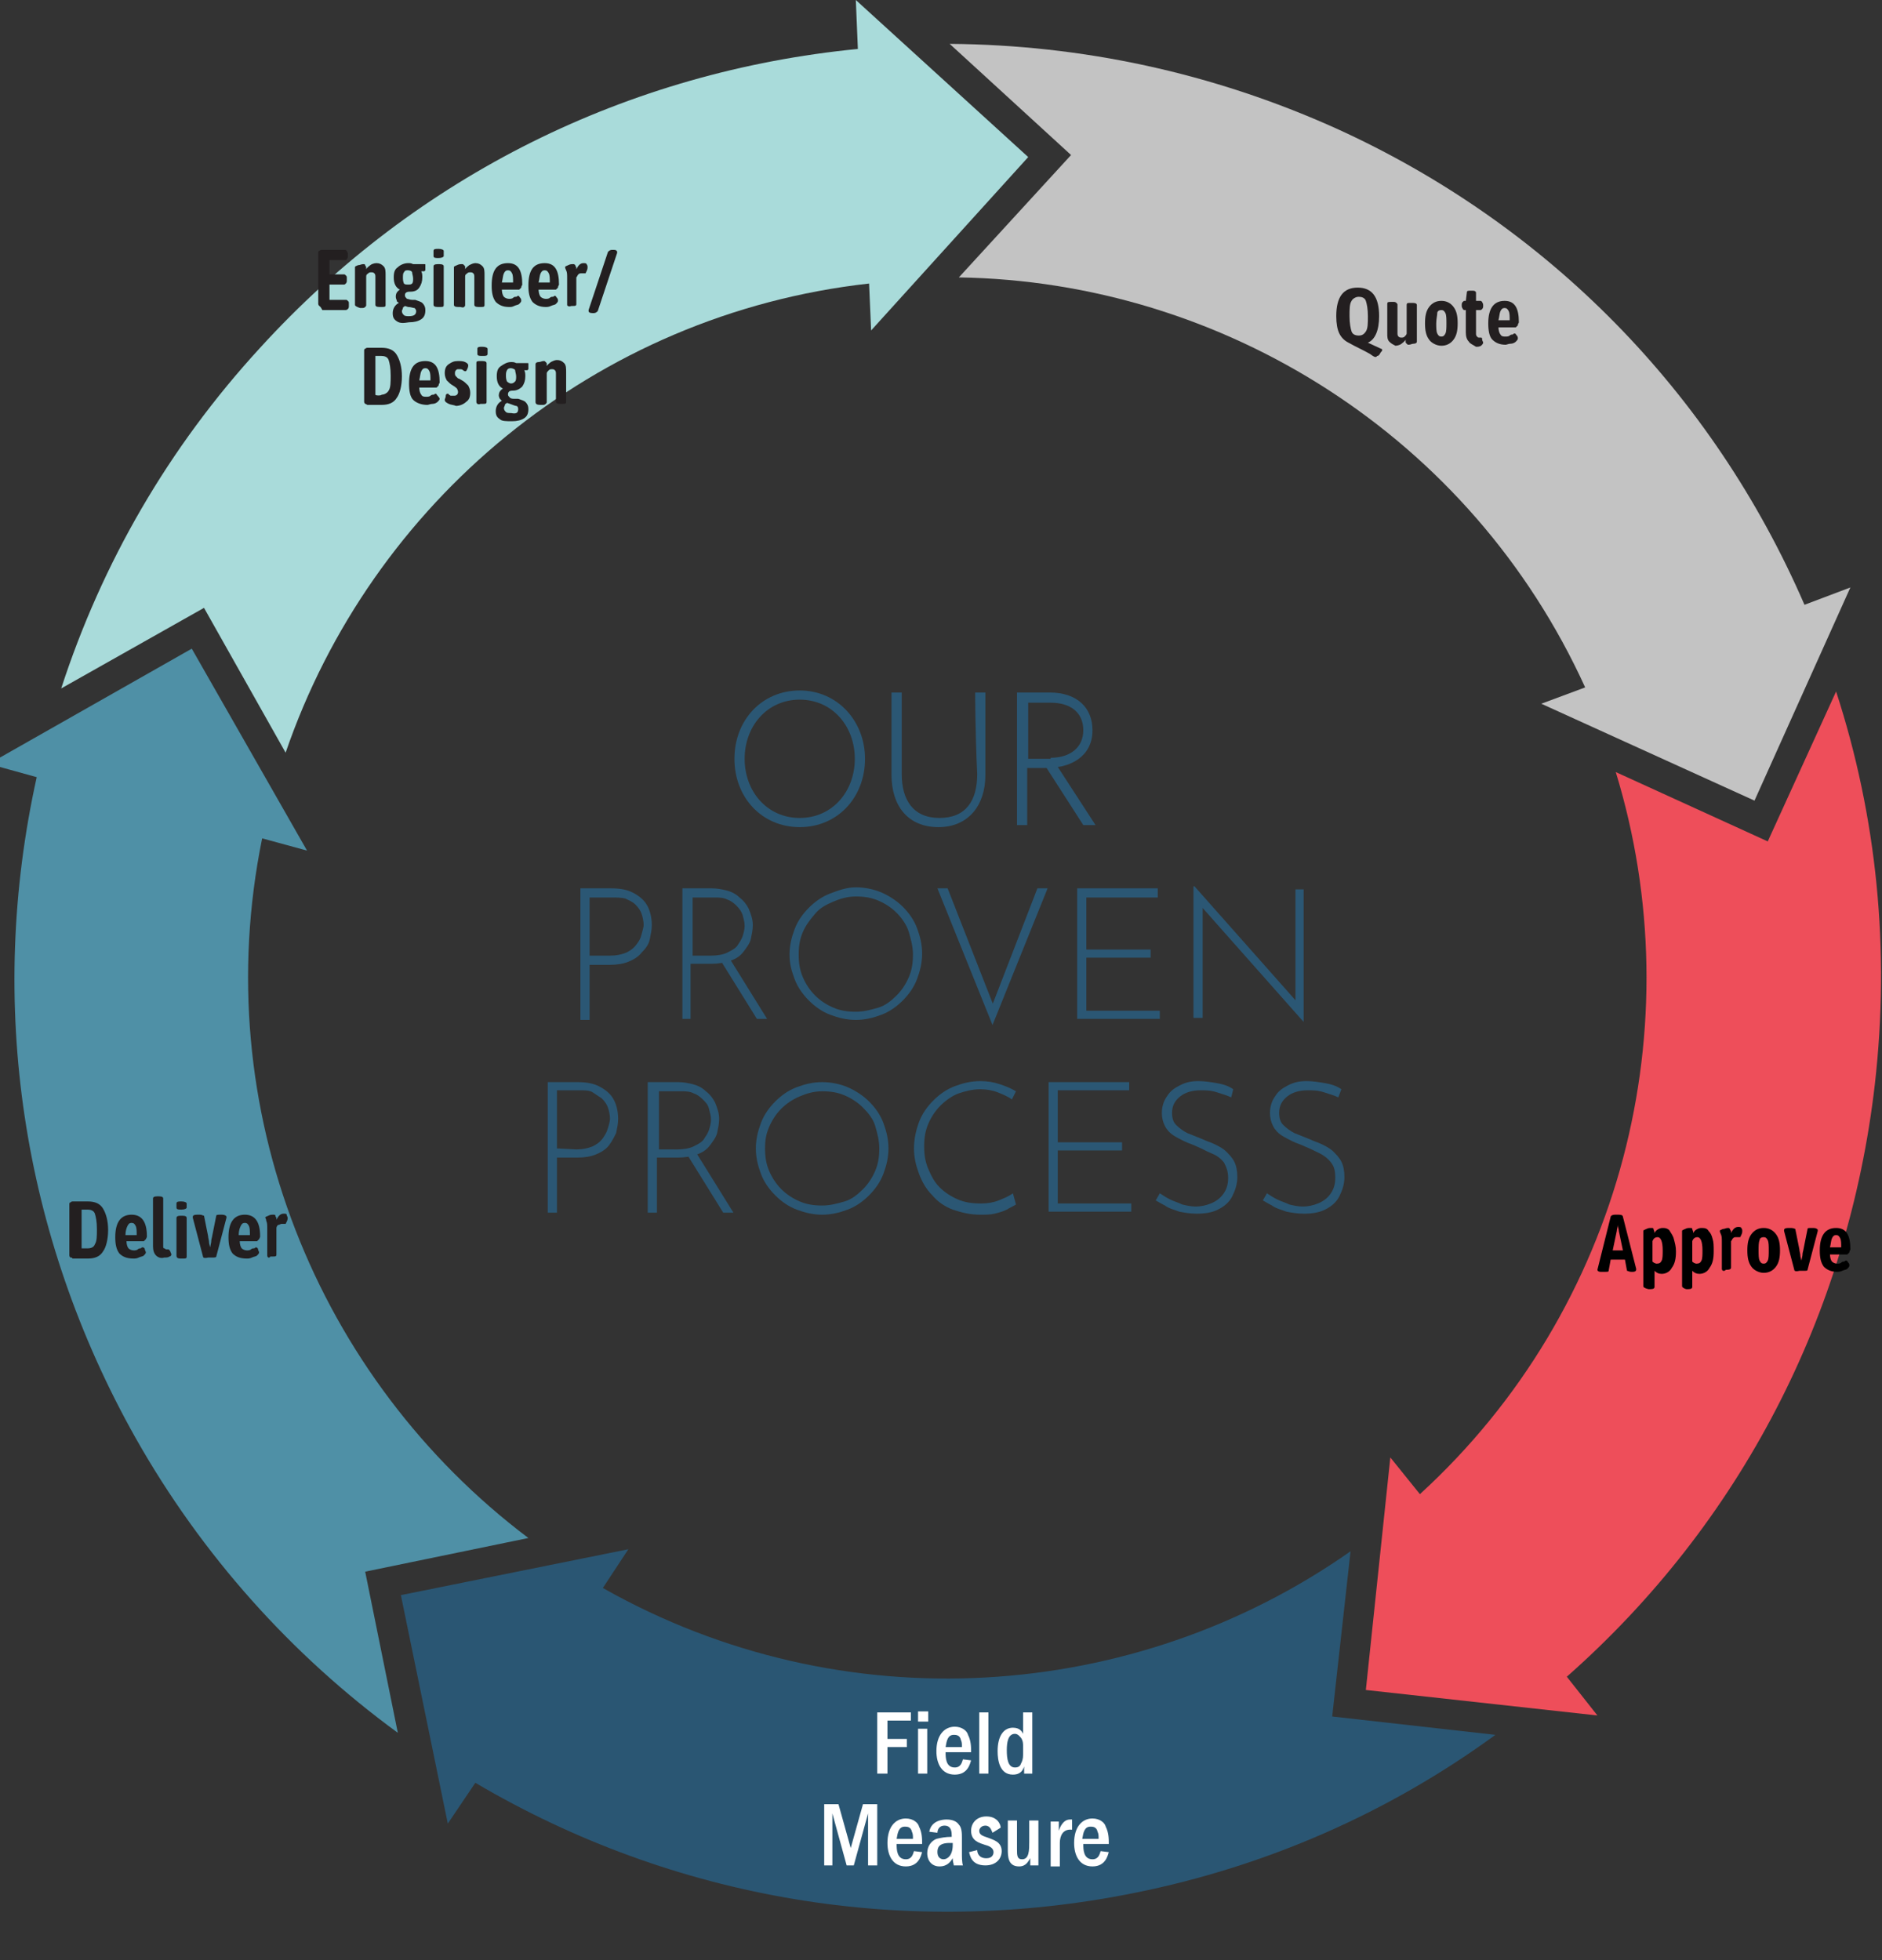 <svg xmlns="http://www.w3.org/2000/svg" xmlns:xlink="http://www.w3.org/1999/xlink" id="Layer_1" x="0px" y="0px" viewBox="0 0 184.5 192.2" style="enable-background:new 0 0 184.5 192.2;" xml:space="preserve"><rect x="0" y="0" width="184.5" height="192.2" fill="#333333" stroke="none"/><style type="text/css">	.st0{fill:#A9DBDA;}	.st1{fill:#4F90A6;}	.st2{fill:#2A5673;}	.st3{fill:#EE4E5A;}	.st4{fill:#C3C3C3;}	.st5{fill:#231F20;}	.st6{display:none;fill:#2B5774;}	.st7{fill:#2B5774;}	.st8{enable-background:new    ;}	.st9{fill:#FFFFFF;}</style><g id="_x35_">	<g id="template_3_">		<path class="st0" d="M100.8,15.4L83.9,0l0.2,4.8C61.6,7,40.9,17.2,25.5,34.1C16.5,43.9,10,55.2,6,67.5l14-7.9l8,14.2   c8.4-24.5,30.3-43,57.2-46l0.2,4.6L100.8,15.4z"></path>		<path class="st1" d="M18.8,63.6L-1.1,74.9l4.7,1.3c-4.9,22.1-1.5,44.9,9.7,64.8c6.5,11.5,15.3,21.3,25.7,28.9l-3.2-15.8l16-3.3   c-20.7-15.6-31.5-42.1-26.1-68.6l4.4,1.2L18.8,63.6z"></path>		<path class="st2" d="M39.3,156.4l4.6,22.4l2.7-4c19.5,11.5,42.3,15.3,64.6,10.8c13-2.6,25-7.9,35.4-15.5l-16-1.8l1.8-16.2   c-21.2,14.9-49.8,16.9-73.3,3.6l2.5-3.8L39.3,156.4z"></path>		<path class="st3" d="M133.9,165.7l22.7,2.5l-3-3.8c17-15,27.6-35.5,30.2-58.1c1.5-13.2,0.2-26.2-3.8-38.5l-6.7,14.7l-14.9-6.8   c7.6,24.8,0.7,52.6-19.2,70.8l-2.9-3.6L133.9,165.7z"></path>		<path class="st4" d="M172,78.5l9.4-20.9l-4.5,1.7c-9-20.8-25.2-37.3-45.9-46.7c-12.2-5.5-25-8.2-37.9-8.3L105,15.2l-11,12   c25.9,0.4,50.2,15.6,61.4,40.2l-4.3,1.6L172,78.5z"></path>	</g>	<g>		<path d="M156.6,124.5L156.6,124.5l1.3-5.2c0-0.1,0.2-0.2,0.4-0.2h0.4c0.3,0,0.4,0.1,0.4,0.2l1.3,5.1c0,0.1,0,0.1,0,0.1   c0,0.1-0.1,0.2-0.3,0.2h-0.2c-0.2,0-0.3-0.1-0.4-0.1l-0.2-1.1h-1.4l-0.2,1.1c0,0.1-0.1,0.1-0.3,0.1h-0.5   C156.7,124.7,156.6,124.6,156.6,124.5L156.6,124.5z M159.1,122.6l-0.4-1.9c0-0.2-0.1-0.4-0.1-0.6l0,0c0,0.2-0.1,0.4-0.1,0.6   l-0.4,1.9H159.1z"></path>		<path d="M161.1,126.1v-4.3c0-0.4,0-0.6,0-0.8s0-0.3,0-0.3c0-0.1,0.1-0.1,0.3-0.2s0.3-0.1,0.5-0.1c0.1,0,0.2,0,0.2,0.1   s0.1,0.2,0.1,0.4c0.1-0.2,0.2-0.3,0.4-0.4s0.3-0.1,0.5-0.1s0.5,0.1,0.6,0.3c0.1,0.2,0.3,0.4,0.4,0.8c0.1,0.4,0.2,0.7,0.2,1.2   c0,0.7-0.1,1.2-0.4,1.6c-0.2,0.4-0.6,0.6-1,0.6c-0.3,0-0.5-0.1-0.7-0.3v1.6c0,0.1-0.1,0.2-0.4,0.2h-0.2   C161.2,126.3,161.1,126.2,161.1,126.1L161.1,126.1z M162.9,123.6c0.1-0.2,0.1-0.6,0.1-1c0-0.9-0.2-1.3-0.5-1.3   c-0.2,0-0.4,0.1-0.5,0.4v2c0.1,0.1,0.3,0.2,0.4,0.2C162.7,123.9,162.8,123.8,162.9,123.6L162.9,123.6z"></path>		<path d="M164.9,126.1v-4.3c0-0.4,0-0.6,0-0.8s0-0.3,0-0.3c0-0.1,0.1-0.1,0.3-0.2s0.3-0.1,0.5-0.1c0.1,0,0.2,0,0.2,0.1   s0.1,0.2,0.1,0.4c0.1-0.2,0.2-0.3,0.4-0.4s0.3-0.1,0.5-0.1c0.3,0,0.5,0.1,0.6,0.3c0.2,0.2,0.3,0.4,0.4,0.8   c0.1,0.3,0.1,0.7,0.1,1.2c0,0.7-0.1,1.2-0.4,1.6c-0.2,0.4-0.6,0.6-1,0.6c-0.3,0-0.5-0.1-0.7-0.3v1.6c0,0.1-0.1,0.2-0.4,0.2h-0.2   C165,126.3,164.9,126.2,164.9,126.1L164.9,126.1z M166.8,123.6c0.1-0.2,0.1-0.6,0.1-1c0-0.9-0.2-1.3-0.5-1.3   c-0.2,0-0.4,0.1-0.5,0.4v2c0.1,0.1,0.3,0.2,0.4,0.2C166.6,123.9,166.7,123.8,166.8,123.6L166.8,123.6z"></path>		<path d="M168.8,124.4v-2.6c0-0.4,0-0.6-0.1-0.8s-0.1-0.3-0.1-0.3c0-0.1,0.1-0.1,0.3-0.2c0.2,0,0.3-0.1,0.5-0.1   c0.1,0,0.1,0,0.2,0.1c0,0.1,0.1,0.2,0.1,0.2s0,0.1,0,0.2c0.2-0.4,0.4-0.6,0.7-0.6c0.1,0,0.3,0,0.3,0.1c0.1,0.1,0.1,0.2,0.1,0.3   s0,0.2-0.1,0.4s-0.1,0.2-0.1,0.2s-0.1,0-0.2,0c-0.1,0-0.1,0-0.2,0c-0.1,0-0.2,0-0.3,0.1s-0.1,0.2-0.2,0.3v2.6   c0,0.1-0.1,0.2-0.4,0.2h-0.1C169,124.7,168.8,124.6,168.8,124.4L168.8,124.4z"></path>		<path d="M171.7,124.2c-0.3-0.4-0.4-0.9-0.4-1.6s0.1-1.2,0.4-1.6c0.3-0.4,0.7-0.6,1.2-0.6s0.9,0.2,1.2,0.6s0.4,0.9,0.4,1.6   s-0.1,1.2-0.4,1.6s-0.7,0.6-1.2,0.6S171.9,124.5,171.7,124.2L171.7,124.2z M173.3,123.6c0.1-0.2,0.1-0.6,0.1-1s0-0.8-0.1-1   s-0.2-0.3-0.4-0.3s-0.4,0.1-0.4,0.3c-0.1,0.2-0.1,0.6-0.1,1s0,0.8,0.1,1s0.2,0.3,0.4,0.3S173.2,123.8,173.3,123.6z"></path>		<path d="M175.9,124.5l-1-3.8c0-0.1,0-0.1,0-0.1c0-0.1,0.1-0.2,0.4-0.2h0.3c0.2,0,0.4,0.1,0.4,0.1l0.4,2c0,0.2,0.1,0.4,0.1,0.7   l0.1,0.4l0,0l0.1-0.5c0-0.3,0.1-0.5,0.1-0.6l0.4-2c0-0.1,0.1-0.1,0.4-0.1h0.2c0.2,0,0.4,0.1,0.4,0.2s0,0.1,0,0.1l-1,3.8   c0,0.1-0.1,0.1-0.4,0.1h-0.4C176,124.7,175.9,124.6,175.9,124.5L175.9,124.5z"></path>		<path d="M178.8,124.2c-0.3-0.4-0.4-0.9-0.4-1.6c0-1.4,0.5-2.2,1.6-2.2c1,0,1.4,0.7,1.4,2.1c0,0.1-0.1,0.1-0.1,0.3   c-0.1,0.1-0.2,0.2-0.2,0.2h-1.7c0,0.3,0.1,0.6,0.2,0.7c0.1,0.1,0.3,0.2,0.5,0.2c0.1,0,0.3,0,0.4-0.1s0.2-0.1,0.3-0.1   c0.1-0.1,0.1-0.1,0.2-0.1c0.1,0,0.1,0.1,0.2,0.2c0.1,0.1,0.1,0.2,0.1,0.3s-0.1,0.2-0.2,0.3c-0.1,0.1-0.3,0.1-0.5,0.2   s-0.4,0.1-0.5,0.1C179.5,124.7,179.1,124.5,178.8,124.2L178.8,124.2z M180.5,122.3c0-0.4,0-0.7-0.1-0.9s-0.2-0.3-0.4-0.3   s-0.3,0.1-0.4,0.3c-0.1,0.2-0.1,0.5-0.2,0.9H180.5L180.5,122.3z"></path>	</g>	<g>		<path class="st5" d="M134.3,34.7c-0.7-0.4-1.4-0.7-2.1-1.1c-0.4-0.2-0.7-0.5-0.9-0.9s-0.3-1-0.3-1.7c0-1.9,0.7-2.8,2.1-2.8   s2.1,0.9,2.1,2.8c0,1.4-0.4,2.3-1.1,2.6l0,0l1.3,0.6c0.1,0,0.1,0.1,0.1,0.1c0,0.1,0,0.1-0.1,0.2s-0.1,0.2-0.2,0.3   c-0.1,0.1-0.1,0.1-0.2,0.1C134.9,35.1,134.7,35,134.3,34.7L134.3,34.7z M133.9,32.5c0.2-0.3,0.2-0.8,0.2-1.5s-0.1-1.2-0.2-1.5   s-0.4-0.4-0.7-0.4s-0.6,0.2-0.7,0.4c-0.2,0.3-0.2,0.8-0.2,1.5s0.1,1.2,0.2,1.5s0.4,0.4,0.7,0.4S133.7,32.8,133.9,32.5z"></path>		<path class="st5" d="M136.2,33.5c-0.2-0.2-0.2-0.5-0.2-0.8v-2.9c0-0.2,0.1-0.2,0.4-0.2h0.2c0.1,0,0.2,0,0.3,0.1s0.1,0.1,0.1,0.2   v2.7c0,0.2,0,0.3,0.1,0.4s0.2,0.1,0.3,0.1s0.2,0,0.3-0.1s0.2-0.2,0.2-0.3v-2.8c0-0.2,0.1-0.2,0.4-0.2h0.2c0.3,0,0.4,0.1,0.4,0.2   v2.5c0,0.4,0,0.6,0,0.8s0,0.3,0,0.3c0,0.1-0.1,0.2-0.3,0.2s-0.3,0.1-0.5,0.1c-0.1,0-0.1,0-0.2-0.1s-0.1-0.1-0.1-0.2s0-0.2,0-0.2   c-0.1,0.2-0.3,0.3-0.4,0.4s-0.4,0.2-0.6,0.2C136.6,33.8,136.4,33.7,136.2,33.5z"></path>		<path class="st5" d="M140.1,33.3c-0.3-0.4-0.4-0.9-0.4-1.6s0.1-1.2,0.4-1.6c0.3-0.4,0.7-0.6,1.2-0.6s0.9,0.2,1.2,0.6   s0.4,0.9,0.4,1.6c0,0.7-0.1,1.2-0.4,1.6c-0.3,0.4-0.7,0.6-1.2,0.6S140.3,33.6,140.1,33.3L140.1,33.3z M141.7,32.7   c0.1-0.2,0.1-0.6,0.1-1s0-0.8-0.1-1s-0.2-0.3-0.4-0.3s-0.4,0.1-0.4,0.3s-0.1,0.6-0.1,1c0,0.4,0,0.8,0.1,1s0.2,0.3,0.4,0.3   S141.6,32.9,141.7,32.7z"></path>		<path class="st5" d="M144,33.5c-0.2-0.2-0.3-0.5-0.3-0.9v-2.2h-0.1c-0.1,0-0.1,0-0.2-0.1c0-0.1-0.1-0.1-0.1-0.3v-0.1   c0-0.1,0-0.2,0.1-0.3s0.1-0.1,0.2-0.1h0.1l0.1-0.8c0-0.2,0.1-0.2,0.4-0.2h0.2c0.2,0,0.3,0.1,0.3,0.2v0.8h0.4c0.1,0,0.1,0,0.2,0.1   c0,0.1,0.1,0.1,0.1,0.3V30c0,0.1,0,0.2-0.1,0.3s-0.1,0.1-0.2,0.1h-0.4v2.3c0,0.1,0,0.2,0.1,0.3s0.1,0.1,0.2,0.1h0.1   c0.1,0,0.1,0,0.1,0c0.1,0,0.1,0.1,0.1,0.2s0.1,0.2,0.1,0.3s-0.1,0.2-0.2,0.3c-0.2,0.1-0.3,0.1-0.5,0.1   C144.4,33.8,144.1,33.7,144,33.5L144,33.5z"></path>		<path class="st5" d="M146.3,33.3c-0.3-0.3-0.4-0.9-0.4-1.6c0-1.4,0.5-2.2,1.6-2.2c1,0,1.4,0.7,1.4,2.1c0,0.1-0.1,0.1-0.1,0.3   c-0.1,0.1-0.2,0.2-0.2,0.2h-1.7c0,0.3,0.1,0.6,0.2,0.7c0.1,0.2,0.3,0.2,0.5,0.2c0.1,0,0.3,0,0.4-0.1s0.2-0.1,0.3-0.1   c0.1-0.1,0.1-0.1,0.2-0.1c0.1,0,0.1,0.1,0.2,0.2c0.1,0.1,0.1,0.2,0.1,0.3s-0.1,0.2-0.2,0.3c-0.1,0.1-0.3,0.2-0.5,0.2   s-0.4,0.1-0.5,0.1C147,33.8,146.6,33.6,146.3,33.3L146.3,33.3z M148,31.4c0-0.4,0-0.7-0.1-0.9c-0.1-0.2-0.2-0.3-0.4-0.3   s-0.3,0.1-0.4,0.3c-0.1,0.2-0.1,0.5-0.2,0.9H148L148,31.4z"></path>	</g>	<g>		<path class="st5" d="M31.3,30c0,0-0.1-0.1-0.1-0.2v-5c0-0.1,0-0.2,0.1-0.2c0,0,0.1-0.1,0.2-0.1h2.3c0.1,0,0.1,0,0.2,0.1   c0,0.1,0.1,0.1,0.1,0.3v0.2c0,0.1,0,0.2-0.1,0.3c0,0.1-0.1,0.1-0.2,0.1h-1.5v1.4h1.4c0.1,0,0.1,0,0.2,0.1s0.1,0.1,0.1,0.3v0.2   c0,0.1,0,0.2-0.1,0.3s-0.1,0.1-0.2,0.1h-1.4v1.5h1.6c0.1,0,0.1,0,0.2,0.1s0.1,0.1,0.1,0.3V30c0,0.1,0,0.2-0.1,0.3   c0,0-0.1,0.1-0.2,0.1h-2.3C31.4,30,31.3,30,31.3,30L31.3,30z"></path>		<path class="st5" d="M34.8,29.9v-2.6c0-0.4,0-0.6,0-0.8c0-0.2,0-0.2,0-0.3c0-0.1,0.1-0.1,0.3-0.2c0.2,0,0.3-0.1,0.5-0.1   c0.1,0,0.2,0,0.2,0.1s0.1,0.1,0.1,0.2s0,0.2,0,0.2c0.1-0.2,0.3-0.3,0.4-0.4s0.4-0.2,0.6-0.2c0.3,0,0.5,0.1,0.7,0.3   c0.2,0.2,0.2,0.5,0.2,0.9v2.9c0,0.2-0.1,0.2-0.4,0.2h-0.2c-0.3,0-0.4-0.1-0.4-0.2v-2.7c0-0.2,0-0.3-0.1-0.4s-0.2-0.1-0.3-0.1   s-0.2,0-0.3,0.1s-0.2,0.1-0.2,0.3v2.8c0,0.1,0,0.1-0.1,0.2s-0.2,0.1-0.3,0.1h-0.2C35,30.1,34.8,30,34.8,29.9L34.8,29.9z"></path>		<path class="st5" d="M38.9,31.5c-0.3-0.2-0.4-0.4-0.4-0.8s0.2-0.8,0.6-1l0,0c-0.1-0.1-0.2-0.1-0.2-0.2s-0.1-0.2-0.1-0.4   c0-0.3,0.1-0.5,0.4-0.7c-0.4-0.2-0.6-0.6-0.6-1.2c0-0.5,0.1-0.8,0.4-1c0.2-0.2,0.6-0.4,1-0.4c0.2,0,0.3,0,0.5,0.1h1.1   c0.1,0,0.1,0,0.1,0.1s0,0.1,0,0.2v0.1c0,0.1,0,0.2,0,0.2l-0.1,0.1c-0.1,0-0.2,0-0.3,0l0,0c0.1,0.2,0.1,0.4,0.1,0.6   c0,0.4-0.1,0.7-0.3,1s-0.5,0.4-0.9,0.4c-0.1,0-0.3,0-0.4,0.1c-0.1,0.1-0.1,0.1-0.1,0.3c0,0.1,0.1,0.2,0.2,0.3   c0.1,0,0.3,0.1,0.5,0.1h0.3c0.3,0.1,0.6,0.2,0.7,0.3c0.2,0.2,0.3,0.4,0.3,0.7c0,0.4-0.1,0.7-0.4,0.9s-0.7,0.3-1.2,0.3   C39.5,31.7,39.2,31.7,38.9,31.5L38.9,31.5z M40.8,30.5c0-0.1-0.1-0.3-0.2-0.3s-0.3-0.1-0.6-0.1L39.7,30c-0.1,0.1-0.2,0.1-0.2,0.2   s-0.1,0.2-0.1,0.3c0,0.2,0.1,0.3,0.2,0.4c0.1,0.1,0.3,0.1,0.5,0.1C40.5,31,40.8,30.9,40.8,30.5L40.8,30.5z M40.4,27.8   c0.1-0.1,0.1-0.3,0.1-0.5s-0.1-0.5-0.1-0.6s-0.2-0.2-0.4-0.2s-0.3,0-0.4,0.2c-0.1,0.1-0.1,0.3-0.1,0.6s0.1,0.5,0.1,0.5   c0.1,0.1,0.2,0.1,0.4,0.1S40.3,27.9,40.4,27.8L40.4,27.8z"></path>		<path class="st5" d="M42.5,29.9v-3.8c0-0.1,0.1-0.2,0.4-0.2h0.2c0.3,0,0.4,0.1,0.4,0.2v3.8c0,0.2-0.1,0.2-0.4,0.2h-0.2   C42.6,30.1,42.5,30,42.5,29.9z M42.5,25.1v-0.5c0-0.2,0.2-0.2,0.5-0.2s0.5,0.1,0.5,0.2v0.5c0,0.1-0.2,0.2-0.5,0.2   S42.5,25.3,42.5,25.1z"></path>		<path class="st5" d="M44.5,29.9v-2.6c0-0.4,0-0.6,0-0.8c0-0.2,0-0.2,0-0.3c0-0.1,0.1-0.1,0.3-0.2s0.3-0.1,0.5-0.1   c0.1,0,0.1,0,0.2,0.1s0.1,0.1,0.1,0.2s0,0.2,0,0.2c0.1-0.2,0.3-0.3,0.4-0.4c0.2-0.1,0.4-0.2,0.6-0.2c0.3,0,0.5,0.1,0.7,0.3   c0.2,0.2,0.2,0.5,0.2,0.9v2.9c0,0.2-0.1,0.2-0.4,0.2h-0.2c-0.3,0-0.4-0.1-0.4-0.2v-2.7c0-0.2,0-0.3-0.1-0.4s-0.2-0.1-0.3-0.1   s-0.2,0-0.3,0.1s-0.2,0.1-0.2,0.3v2.8c0,0.1,0,0.1-0.1,0.2s-0.3,0-0.4,0h-0.2C44.6,30.1,44.5,30,44.5,29.9L44.5,29.9z"></path>		<path class="st5" d="M48.6,29.6c-0.3-0.4-0.4-0.9-0.4-1.6c0-1.5,0.5-2.2,1.6-2.2c1,0,1.4,0.7,1.4,2.1c0,0.1-0.1,0.1-0.1,0.3   c-0.1,0.1-0.2,0.2-0.2,0.2h-1.7c0,0.3,0.1,0.6,0.2,0.7c0.1,0.1,0.3,0.2,0.5,0.2c0.1,0,0.3,0,0.4-0.1s0.2-0.1,0.3-0.1   s0.1-0.1,0.2-0.1c0.1,0,0.1,0.1,0.2,0.2c0.1,0.1,0.1,0.2,0.1,0.3c0,0.1-0.1,0.2-0.2,0.3c-0.1,0.1-0.3,0.1-0.5,0.2   s-0.3,0.1-0.5,0.1C49.3,30.1,48.9,29.9,48.6,29.6L48.6,29.6z M50.3,27.7c0-0.4,0-0.7-0.1-0.9c-0.1-0.2-0.2-0.3-0.4-0.3   s-0.3,0.1-0.4,0.3s-0.1,0.5-0.2,0.9H50.3L50.3,27.7z"></path>		<path class="st5" d="M52.2,29.6c-0.3-0.4-0.4-0.9-0.4-1.6c0-1.5,0.5-2.2,1.6-2.2c1,0,1.4,0.7,1.4,2.1c0,0.1-0.1,0.1-0.1,0.3   c-0.1,0.1-0.2,0.2-0.2,0.2h-1.7c0,0.3,0.1,0.6,0.2,0.7c0.1,0.1,0.3,0.2,0.5,0.2c0.1,0,0.3,0,0.4-0.1s0.2-0.1,0.3-0.1   s0.1-0.1,0.2-0.1c0.1,0,0.1,0.1,0.2,0.2c0.1,0.1,0.1,0.2,0.1,0.3c0,0.1-0.1,0.2-0.2,0.3c-0.1,0.1-0.3,0.1-0.5,0.2   s-0.4,0.1-0.5,0.1C52.9,30.1,52.5,29.9,52.2,29.6L52.2,29.6z M53.9,27.7c0-0.4,0-0.7-0.1-0.9c-0.1-0.2-0.2-0.3-0.4-0.3   s-0.3,0.1-0.4,0.3c-0.1,0.2-0.1,0.5-0.2,0.9H53.9L53.9,27.7z"></path>		<path class="st5" d="M55.6,29.9v-2.6c0-0.4,0-0.6-0.1-0.8s-0.1-0.3-0.1-0.3c0-0.1,0.1-0.1,0.3-0.2s0.3-0.1,0.5-0.1   c0.1,0,0.1,0,0.2,0.1c0,0.1,0.1,0.2,0.1,0.2s0,0.1,0,0.2c0.2-0.4,0.4-0.6,0.7-0.6c0.1,0,0.3,0,0.3,0.1c0.1,0.1,0.1,0.2,0.1,0.3   s0,0.2-0.1,0.4s-0.1,0.2-0.1,0.2s-0.1,0-0.2,0s-0.1,0-0.2,0c-0.1,0-0.2,0-0.3,0.1s-0.1,0.2-0.2,0.3v2.6c0,0.2-0.1,0.2-0.4,0.2H56   C55.8,30.1,55.6,30,55.6,29.9L55.6,29.9z"></path>		<path class="st5" d="M57.7,30.5v-0.1l1.9-5.7c0.1-0.1,0.2-0.2,0.4-0.2h0.2c0.2,0,0.3,0.1,0.3,0.2v0.1l-1.9,5.7   c-0.1,0.1-0.2,0.2-0.4,0.2h-0.1C57.8,30.7,57.7,30.6,57.7,30.5L57.7,30.5z"></path>		<path class="st5" d="M35.8,39.6c0,0-0.1-0.1-0.1-0.2v-5c0-0.1,0-0.2,0.1-0.2c0,0,0.1-0.1,0.2-0.1h1.4c0.7,0,1.2,0.2,1.5,0.7   s0.5,1.2,0.5,2.1s-0.2,1.7-0.5,2.1c-0.3,0.5-0.8,0.7-1.5,0.7H36C35.9,39.6,35.8,39.6,35.8,39.6L35.8,39.6z M37.4,38.7   c0.3,0,0.6-0.2,0.7-0.4c0.2-0.3,0.2-0.8,0.2-1.5s-0.1-1.2-0.2-1.5s-0.4-0.4-0.7-0.4h-0.6v3.8C36.8,38.8,37.4,38.8,37.4,38.7z"></path>		<path class="st5" d="M40.5,39.2c-0.3-0.3-0.4-0.9-0.4-1.6c0-1.5,0.5-2.2,1.6-2.2c1,0,1.4,0.7,1.4,2.1c0,0.1-0.1,0.1-0.1,0.3   c-0.1,0.1-0.2,0.2-0.2,0.2h-1.7c0,0.3,0.1,0.6,0.2,0.7c0.1,0.2,0.3,0.2,0.5,0.2c0.1,0,0.3,0,0.4-0.1s0.2-0.1,0.3-0.1   s0.1-0.1,0.2-0.1c0.1,0,0.1,0.1,0.2,0.2c0.2,0.2,0.2,0.3,0.2,0.3c0,0.1-0.1,0.2-0.2,0.3c-0.1,0.1-0.3,0.2-0.5,0.2   s-0.4,0.1-0.5,0.1C41.3,39.7,40.8,39.5,40.5,39.2L40.5,39.2z M42.2,37.3c0-0.4,0-0.7-0.1-0.9s-0.2-0.3-0.4-0.3s-0.3,0.1-0.4,0.3   c-0.1,0.2-0.1,0.5-0.2,0.9H42.2L42.2,37.3z"></path>		<path class="st5" d="M44,39.6c-0.2-0.1-0.4-0.2-0.4-0.4c0-0.1,0.1-0.2,0.1-0.4s0.2-0.2,0.2-0.2s0.1,0,0.1,0.1   c0.1,0,0.1,0.1,0.2,0.1c0.1,0,0.2,0,0.3,0s0.2,0,0.3-0.1s0.1-0.2,0.1-0.3s-0.1-0.3-0.1-0.3s-0.2-0.2-0.4-0.3s-0.4-0.3-0.6-0.5   c-0.1-0.2-0.2-0.4-0.2-0.7c0-0.4,0.1-0.7,0.4-0.9s0.5-0.3,0.9-0.3c0.2,0,0.5,0,0.7,0.1s0.3,0.2,0.3,0.3s0,0.2-0.1,0.4   s-0.1,0.2-0.2,0.2c0,0-0.1,0-0.2-0.1c-0.1-0.1-0.2-0.1-0.4-0.1s-0.2,0-0.3,0.1s-0.1,0.2-0.1,0.3s0,0.2,0.1,0.3s0.1,0.1,0.2,0.2   c0.1,0,0.2,0.1,0.4,0.2c0.2,0.1,0.4,0.3,0.6,0.5c0.1,0.2,0.2,0.4,0.2,0.7c0,0.4-0.1,0.7-0.4,0.9c-0.2,0.2-0.6,0.4-1,0.4   C44.5,39.7,44.2,39.7,44,39.6L44,39.6z"></path>		<path class="st5" d="M46.7,39.4v-3.8c0-0.2,0.1-0.2,0.4-0.2h0.2c0.3,0,0.4,0.1,0.4,0.2v3.8c0,0.2-0.1,0.2-0.4,0.2h-0.2   C46.9,39.7,46.7,39.6,46.7,39.4z M46.8,34.7v-0.5c0-0.2,0.2-0.2,0.5-0.2s0.5,0.1,0.5,0.2v0.5c0,0.2-0.2,0.2-0.5,0.2   S46.8,34.9,46.8,34.7z"></path>		<path class="st5" d="M49,41.1c-0.3-0.2-0.4-0.4-0.4-0.8c0-0.4,0.2-0.8,0.6-1l0,0c-0.1-0.1-0.2-0.2-0.2-0.2s-0.1-0.2-0.1-0.3   c0-0.3,0.1-0.5,0.4-0.7c-0.4-0.2-0.6-0.6-0.6-1.2c0-0.5,0.1-0.8,0.4-1s0.6-0.4,1-0.4c0.2,0,0.3,0,0.5,0.1h1.1c0.1,0,0.1,0,0.1,0.1   s0,0.1,0,0.2V36c0,0.1,0,0.2,0,0.2l-0.1,0.1c-0.1,0-0.2,0-0.3,0l0,0c0.1,0.2,0.1,0.4,0.1,0.6c0,0.4-0.1,0.7-0.3,1   c-0.2,0.2-0.5,0.4-0.9,0.4c-0.1,0-0.3,0-0.4,0.1c-0.1,0.1-0.1,0.2-0.1,0.3s0.1,0.2,0.2,0.3s0.3,0.1,0.5,0.1h0.3   c0.3,0.1,0.6,0.2,0.7,0.3c0.2,0.2,0.3,0.4,0.3,0.7c0,0.4-0.1,0.7-0.4,0.9c-0.3,0.2-0.7,0.3-1.2,0.3C49.6,41.3,49.2,41.3,49,41.1z    M50.8,40.1c0-0.2-0.1-0.3-0.2-0.3s-0.3-0.1-0.6-0.2l-0.3-0.1c-0.1,0.1-0.2,0.1-0.2,0.2s-0.1,0.2-0.1,0.3c0,0.2,0.1,0.3,0.2,0.4   c0.1,0.1,0.3,0.1,0.5,0.1C50.6,40.6,50.8,40.5,50.8,40.1L50.8,40.1z M50.5,37.4c0.1-0.1,0.1-0.3,0.1-0.5s-0.1-0.5-0.1-0.6   s-0.3-0.2-0.4-0.2s-0.3,0-0.4,0.2s-0.1,0.3-0.1,0.6s0.1,0.5,0.1,0.5s0.2,0.2,0.4,0.2S50.4,37.5,50.5,37.4L50.5,37.4z"></path>		<path class="st5" d="M52.5,39.4v-2.6c0-0.4,0-0.6,0-0.8s0-0.2,0-0.3s0.1-0.2,0.3-0.2s0.3-0.1,0.5-0.1c0.1,0,0.1,0,0.2,0.1   s0.1,0.1,0.1,0.2c0,0.1,0,0.2,0,0.2c0.1-0.2,0.3-0.3,0.4-0.4c0.2-0.1,0.4-0.2,0.6-0.2c0.3,0,0.5,0.1,0.7,0.3s0.2,0.5,0.2,0.9v2.9   c0,0.2-0.1,0.2-0.4,0.2h-0.2c-0.3,0-0.4-0.1-0.4-0.2v-2.7c0-0.2,0-0.3-0.1-0.4c-0.1-0.1-0.2-0.1-0.3-0.1s-0.2,0-0.3,0.1   s-0.2,0.2-0.2,0.3v2.8c0,0.1,0,0.1-0.1,0.2s-0.2,0.1-0.3,0.1H53C52.6,39.7,52.5,39.6,52.5,39.4L52.5,39.4z"></path>	</g>	<g>		<path class="st5" d="M6.9,123.3c0,0-0.1-0.1-0.1-0.2v-5c0-0.1,0-0.2,0.1-0.2c0,0,0.1-0.1,0.2-0.1h1.5c0.7,0,1.2,0.2,1.5,0.7   s0.5,1.2,0.5,2.1s-0.2,1.7-0.5,2.1c-0.3,0.5-0.8,0.7-1.5,0.7H7.1C7.1,123.3,7,123.3,6.9,123.3L6.9,123.3z M8.6,122.4   c0.3,0,0.6-0.1,0.7-0.4c0.2-0.3,0.2-0.8,0.2-1.5s-0.1-1.2-0.2-1.5s-0.4-0.4-0.7-0.4H8v3.8H8.6L8.6,122.4z"></path>		<path class="st5" d="M11.7,122.9c-0.3-0.4-0.4-0.9-0.4-1.6c0-1.4,0.5-2.2,1.6-2.2c1,0,1.5,0.7,1.5,2.1c0,0.1,0,0.1-0.1,0.3   c-0.1,0.1-0.2,0.2-0.2,0.2h-1.7c0,0.3,0.1,0.6,0.2,0.7c0.1,0.1,0.3,0.2,0.5,0.2c0.1,0,0.3,0,0.4-0.1s0.2-0.1,0.3-0.1   c0.1-0.1,0.1-0.1,0.2-0.1c0.1,0,0.2,0.1,0.2,0.2s0.1,0.2,0.1,0.3s-0.1,0.2-0.2,0.3c-0.1,0.1-0.3,0.1-0.5,0.2s-0.4,0.1-0.5,0.1   C12.4,123.4,12,123.2,11.7,122.9L11.7,122.9z M13.4,121.1c0-0.4,0-0.7-0.1-0.9s-0.2-0.3-0.4-0.3s-0.3,0.1-0.4,0.3   c-0.1,0.2-0.2,0.5-0.2,0.9H13.4L13.4,121.1z"></path>		<path class="st5" d="M15.3,123.1c-0.2-0.2-0.3-0.5-0.3-0.9v-4.7c0-0.1,0.1-0.2,0.4-0.2h0.2c0.3,0,0.4,0.1,0.4,0.2v4.7   c0,0.1,0,0.2,0.1,0.2c0.1,0,0.1,0.1,0.2,0.1h0.1h0.1c0.1,0,0.1,0.1,0.2,0.2c0,0.1,0.1,0.2,0.1,0.3s-0.1,0.2-0.2,0.2   c-0.1,0.1-0.3,0.1-0.5,0.1C15.8,123.4,15.5,123.3,15.3,123.1L15.3,123.1z"></path>		<path class="st5" d="M17.3,123.1v-3.7c0-0.1,0.1-0.2,0.4-0.2h0.2c0.3,0,0.4,0.1,0.4,0.2v3.8c0,0.2-0.1,0.2-0.4,0.2h-0.2   C17.4,123.4,17.3,123.3,17.3,123.1z M17.3,118.4V118c0-0.2,0.2-0.2,0.5-0.2s0.5,0.1,0.5,0.2v0.4c0,0.1-0.2,0.2-0.5,0.2   S17.3,118.6,17.3,118.4z"></path>		<path class="st5" d="M19.9,123.2l-1-3.8c0-0.1,0-0.1,0-0.1c0-0.1,0.1-0.2,0.4-0.2h0.3c0.2,0,0.3,0.1,0.4,0.1l0.4,2   c0,0.2,0.1,0.4,0.1,0.7l0.1,0.4l0,0l0.1-0.5c0-0.3,0.1-0.5,0.1-0.6l0.4-2c0-0.1,0.2-0.1,0.4-0.1h0.2c0.2,0,0.4,0.1,0.4,0.2   s0,0.1,0,0.1l-1,3.8c0,0.1-0.2,0.1-0.4,0.1h-0.4C20,123.4,19.9,123.3,19.9,123.2L19.9,123.2z"></path>		<path class="st5" d="M22.8,122.9c-0.3-0.4-0.4-0.9-0.4-1.6c0-1.4,0.5-2.2,1.6-2.2c1,0,1.5,0.7,1.5,2.1c0,0.1,0,0.1-0.1,0.3   c-0.1,0.1-0.2,0.2-0.2,0.2h-1.7c0,0.3,0.1,0.6,0.2,0.7s0.3,0.2,0.5,0.2c0.1,0,0.3,0,0.4-0.1s0.2-0.1,0.3-0.1s0.1-0.1,0.2-0.1   s0.2,0.1,0.2,0.2s0.1,0.2,0.1,0.3s-0.1,0.2-0.2,0.3c-0.1,0.1-0.3,0.1-0.5,0.2s-0.4,0.1-0.5,0.1C23.5,123.4,23.1,123.2,22.8,122.9   L22.8,122.9z M24.5,121.1c0-0.4,0-0.7-0.1-0.9s-0.2-0.3-0.4-0.3s-0.3,0.1-0.4,0.3s-0.2,0.5-0.2,0.9H24.5L24.5,121.1z"></path>		<path class="st5" d="M26.2,123.1v-2.6c0-0.4,0-0.6-0.1-0.8c0-0.2-0.1-0.3-0.1-0.3c0-0.1,0.1-0.1,0.3-0.2s0.3-0.1,0.5-0.1   c0.1,0,0.2,0,0.2,0.1s0.1,0.2,0.1,0.2c0,0.1,0,0.1,0,0.2c0.2-0.4,0.4-0.6,0.7-0.6c0.2,0,0.3,0,0.3,0.1s0.1,0.2,0.1,0.3   s0,0.2-0.1,0.4S28,120,28,120s-0.1,0-0.2,0s-0.2,0-0.2,0c-0.1,0-0.2,0.1-0.3,0.1s-0.2,0.2-0.2,0.3v2.6c0,0.2-0.1,0.2-0.4,0.2h-0.2   C26.4,123.4,26.2,123.3,26.2,123.1L26.2,123.1z"></path>	</g>	<g>		<path class="st6" d="M71.5,76.6c0,0.7,0.2,1.4,0.5,1.9s0.7,1,1.2,1.2s1.1,0.4,1.8,0.4s1.3-0.2,1.8-0.4c0.5-0.3,0.9-0.7,1.3-1.2   c0.3-0.5,0.5-1.2,0.5-1.9v-8.5h0.9v8.5c0,0.9-0.2,1.7-0.6,2.4c-0.4,0.7-0.9,1.2-1.6,1.5S75.9,81,75.1,81s-1.6-0.2-2.2-0.5   c-0.7-0.3-1.2-0.8-1.6-1.5s-0.6-1.4-0.6-2.4v-8.5h0.9v8.5H71.5z"></path>		<path class="st6" d="M83.4,68.1h7.9V69h-7v5.1h6.3v0.8h-6.3v5.2h7.2v0.8h-8.1V68.1L83.4,68.1z"></path>		<path class="st6" d="M97.8,68.1c0.8,0,1.5,0.1,2.1,0.4s1.1,0.7,1.4,1.2s0.5,1.2,0.5,2c0,0.5-0.1,0.9-0.2,1.4   c-0.2,0.4-0.4,0.8-0.7,1.2c-0.3,0.4-0.8,0.7-1.3,0.9s-1.1,0.3-1.8,0.3h-2v5.4h-0.9V68.1H97.8L97.8,68.1z M97.8,74.7   c0.6,0,1.1-0.1,1.6-0.3c0.4-0.2,0.7-0.4,1-0.8c0.2-0.3,0.4-0.6,0.5-1c0.1-0.3,0.2-0.7,0.2-0.9c0-0.4-0.1-0.8-0.2-1.1   c-0.1-0.3-0.3-0.6-0.6-0.9c-0.3-0.2-0.6-0.4-0.9-0.6s-1-0.1-1.5-0.1h-2.2v5.7L97.8,74.7L97.8,74.7z"></path>		<path class="st6" d="M103.7,70.3c0.2-0.2,0.4-0.6,0.6-0.9c0.1-0.4,0.2-0.8,0.1-1.2l0.8-0.1c0.1,0.3,0.1,0.7,0,1s-0.2,0.6-0.4,0.9   s-0.4,0.5-0.6,0.7C104.1,70.7,103.7,70.3,103.7,70.3z"></path>		<path class="st6" d="M114.4,69.6c-0.4-0.2-0.8-0.3-1.4-0.5s-1.1-0.2-1.6-0.2c-0.8,0-1.5,0.2-2,0.6s-0.8,0.9-0.8,1.6   c0,0.5,0.1,0.9,0.4,1.2s0.7,0.6,1.1,0.8c0.5,0.2,1,0.4,1.5,0.6c0.4,0.2,0.8,0.3,1.2,0.5s0.8,0.4,1.1,0.7c0.3,0.3,0.6,0.6,0.8,1   c0.2,0.4,0.3,0.9,0.3,1.5c0,0.7-0.2,1.3-0.5,1.9s-0.8,1-1.4,1.3S111.8,81,111,81c-0.6,0-1.2-0.1-1.7-0.2c-0.5-0.2-1-0.3-1.4-0.6   c-0.4-0.2-0.7-0.4-0.9-0.5l0.4-0.7c0.3,0.2,0.6,0.4,1,0.6s0.8,0.3,1.2,0.5c0.4,0.1,0.9,0.2,1.3,0.2c0.5,0,1-0.1,1.5-0.3   c0.5-0.2,0.9-0.5,1.2-0.9c0.3-0.4,0.5-0.9,0.5-1.6s-0.2-1.1-0.4-1.5c-0.3-0.4-0.7-0.7-1.2-0.9s-1-0.5-1.5-0.7   c-0.4-0.2-0.8-0.3-1.2-0.5s-0.8-0.4-1.1-0.6c-0.3-0.2-0.6-0.5-0.8-0.9s-0.3-0.8-0.3-1.3c0-0.6,0.2-1.2,0.5-1.6   c0.3-0.5,0.7-0.8,1.3-1.1s1.1-0.4,1.8-0.4c0.6,0,1.2,0.1,1.8,0.2s1.2,0.3,1.6,0.6L114.4,69.6L114.4,69.6z"></path>		<path class="st7" d="M59.9,87.1c0.8,0,1.5,0.1,2.1,0.4s1.1,0.7,1.4,1.2c0.3,0.5,0.5,1.2,0.5,2c0,0.5-0.1,0.9-0.2,1.4   s-0.4,0.9-0.8,1.3c-0.3,0.4-0.8,0.7-1.3,0.9c-0.5,0.2-1.1,0.3-1.8,0.3h-2v5.4h-0.9V87.1C57,87.1,59.9,87.1,59.9,87.1z M59.8,93.7   c0.6,0,1.1-0.1,1.6-0.3c0.4-0.2,0.7-0.4,1-0.8s0.4-0.6,0.5-1s0.2-0.7,0.2-0.9c0-0.4-0.1-0.8-0.2-1.1s-0.3-0.6-0.6-0.9   s-0.6-0.4-1-0.6C60.9,88,60.5,88,60,88h-2.2v5.7H59.8L59.8,93.7z"></path>		<path class="st7" d="M69.8,87.1c0.5,0,1,0.1,1.4,0.2s0.9,0.3,1.3,0.7c0.4,0.3,0.7,0.7,0.9,1.1c0.2,0.5,0.4,1,0.4,1.6   c0,0.5-0.1,0.9-0.2,1.4c-0.1,0.4-0.4,0.8-0.7,1.2c-0.3,0.4-0.7,0.7-1.3,0.9s-1.2,0.3-1.9,0.3h-2v5.4h-0.8V87.1H69.8L69.8,87.1z    M69.7,93.7c0.6,0,1.2-0.1,1.6-0.3s0.8-0.4,1-0.7c0.2-0.3,0.4-0.6,0.5-0.9s0.2-0.7,0.2-1c0-0.4-0.1-0.7-0.2-1.1   c-0.1-0.3-0.3-0.6-0.6-0.9s-0.6-0.5-0.9-0.6C70.9,88,70.5,88,70.1,88h-2.2v5.7C67.8,93.7,69.7,93.7,69.7,93.7z M71.6,94.1l3.6,5.8   h-1l-3.6-5.8C70.5,94.1,71.6,94.1,71.6,94.1z"></path>		<path class="st7" d="M77.4,93.6c0-0.9,0.2-1.7,0.5-2.5s0.8-1.5,1.4-2.1s1.3-1.1,2.1-1.4S83,87,83.9,87s1.8,0.2,2.5,0.5   s1.5,0.8,2.1,1.4s1.1,1.3,1.4,2.1s0.5,1.6,0.5,2.5s-0.2,1.7-0.5,2.5s-0.8,1.5-1.4,2.1s-1.3,1.1-2.1,1.4s-1.6,0.5-2.5,0.5   s-1.7-0.2-2.5-0.5s-1.5-0.8-2.1-1.4s-1.1-1.3-1.4-2.1S77.4,94.5,77.4,93.6L77.4,93.6z M78.3,93.6c0,0.8,0.1,1.5,0.4,2.2   s0.7,1.3,1.2,1.8s1.1,0.9,1.8,1.2s1.4,0.4,2.2,0.4s1.5-0.2,2.2-0.4s1.3-0.7,1.8-1.2s0.9-1.1,1.2-1.8s0.4-1.4,0.4-2.2   s-0.2-1.5-0.4-2.2s-0.7-1.4-1.2-1.9s-1.1-0.9-1.8-1.2s-1.4-0.4-2.2-0.4s-1.5,0.2-2.2,0.5s-1.3,0.6-1.8,1.2s-0.9,1.1-1.2,1.8   S78.3,92.8,78.3,93.6L78.3,93.6z"></path>		<path class="st7" d="M92.9,87.1l4.7,12L97.1,99l4.6-11.9h1l-5.4,13.4l-5.4-13.4H92.9z"></path>		<path class="st7" d="M105.6,87.1h7.9V88h-7v5.1h6.3v0.8h-6.3v5.2h7.2v0.8h-8.1V87.1L105.6,87.1z"></path>		<path class="st7" d="M127.8,100.2l-10.1-11.4l0.2-0.2v11.2H117V86.9h0.1l10.1,11.4l-0.2,0.1V87.2h0.8V100.2   C127.9,100.2,127.8,100.2,127.8,100.2z"></path>		<path class="st7" d="M56.6,106.1c0.8,0,1.5,0.1,2.1,0.4s1.1,0.7,1.4,1.2c0.3,0.5,0.5,1.2,0.5,2c0,0.5-0.1,0.9-0.2,1.4   c-0.2,0.4-0.4,0.8-0.7,1.2c-0.3,0.4-0.8,0.7-1.3,0.9s-1.1,0.3-1.8,0.3h-2v5.4h-0.9v-12.8H56.6L56.6,106.1z M56.5,112.7   c0.6,0,1.1-0.1,1.6-0.3c0.4-0.2,0.7-0.4,1-0.8c0.2-0.3,0.4-0.6,0.5-1c0.1-0.3,0.2-0.7,0.2-0.9c0-0.4-0.1-0.8-0.2-1.1   c-0.1-0.3-0.3-0.6-0.6-0.9c-0.3-0.2-0.6-0.4-0.9-0.6s-0.8-0.2-1.3-0.2h-2.2v5.7L56.5,112.7L56.5,112.7z"></path>		<path class="st7" d="M66.5,106.1c0.5,0,1,0.1,1.4,0.2s0.9,0.3,1.3,0.7c0.4,0.3,0.7,0.7,0.9,1.1c0.2,0.5,0.4,1,0.4,1.6   c0,0.5-0.1,0.9-0.2,1.4c-0.1,0.4-0.4,0.8-0.7,1.2c-0.3,0.4-0.7,0.7-1.3,0.9c-0.5,0.2-1.2,0.3-1.9,0.3h-2v5.4h-0.9v-12.8   L66.5,106.1L66.5,106.1z M66.4,112.7c0.6,0,1.2-0.1,1.6-0.3s0.8-0.4,1-0.7s0.4-0.6,0.5-0.9s0.2-0.7,0.2-1c0-0.4-0.1-0.7-0.2-1.1   s-0.3-0.6-0.6-0.9s-0.6-0.5-0.9-0.6c-0.4-0.2-0.8-0.2-1.2-0.2h-2.2v5.7C64.5,112.7,66.4,112.7,66.4,112.7z M68.3,113.1l3.6,5.8h-1   l-3.6-5.8C67.2,113.1,68.3,113.1,68.3,113.1z"></path>		<path class="st7" d="M74.1,112.6c0-0.9,0.2-1.7,0.5-2.5s0.8-1.5,1.4-2.1s1.3-1.1,2.1-1.4s1.6-0.5,2.5-0.5s1.8,0.2,2.5,0.5   s1.5,0.8,2.1,1.4s1.1,1.3,1.4,2.1c0.3,0.8,0.5,1.6,0.5,2.5s-0.2,1.7-0.5,2.5s-0.8,1.5-1.4,2.1s-1.3,1.1-2.1,1.4s-1.6,0.5-2.5,0.5   s-1.7-0.2-2.5-0.5s-1.5-0.8-2.1-1.4s-1.1-1.3-1.4-2.1S74.1,113.5,74.1,112.6L74.1,112.6z M75,112.6c0,0.8,0.1,1.5,0.4,2.2   s0.7,1.3,1.2,1.8s1.1,0.9,1.8,1.2s1.4,0.4,2.2,0.4s1.5-0.2,2.2-0.4s1.3-0.7,1.8-1.2s0.9-1.1,1.2-1.8c0.3-0.7,0.4-1.4,0.4-2.2   s-0.2-1.5-0.4-2.2s-0.7-1.3-1.2-1.8s-1.1-0.9-1.8-1.2s-1.4-0.4-2.2-0.4s-1.5,0.2-2.2,0.5s-1.3,0.7-1.8,1.2s-0.9,1.1-1.2,1.8   S75,111.8,75,112.6L75,112.6z"></path>		<path class="st7" d="M99.6,118.1c-0.3,0.2-0.6,0.3-0.9,0.5c-0.4,0.2-0.8,0.3-1.2,0.4s-0.9,0.1-1.4,0.1c-1,0-1.8-0.2-2.7-0.5   c-0.8-0.3-1.5-0.8-2-1.4c-0.6-0.6-1-1.3-1.3-2.1c-0.3-0.8-0.5-1.6-0.5-2.5s0.2-1.8,0.5-2.6c0.3-0.8,0.8-1.5,1.4-2.1   s1.3-1.1,2.1-1.4s1.6-0.5,2.5-0.5c0.7,0,1.3,0.1,1.9,0.3s1.1,0.4,1.6,0.7l-0.4,0.8c-0.4-0.3-0.9-0.5-1.4-0.7s-1.1-0.3-1.7-0.3   c-0.8,0-1.5,0.2-2.1,0.4s-1.3,0.7-1.8,1.2s-0.9,1.1-1.2,1.8c-0.3,0.7-0.4,1.4-0.4,2.2s0.1,1.5,0.4,2.2s0.6,1.3,1.1,1.8   s1.1,0.9,1.8,1.2s1.4,0.4,2.3,0.4c0.6,0,1.2-0.1,1.7-0.3c0.5-0.2,1-0.4,1.4-0.7L99.6,118.1L99.6,118.1z"></path>		<path class="st7" d="M102.8,106.1h7.9v0.8h-7v5.1h6.3v0.8h-6.3v5.2h7.2v0.8h-8.1V106.1L102.8,106.1z"></path>		<path class="st7" d="M120.7,107.6c-0.4-0.2-0.8-0.3-1.4-0.5s-1.1-0.2-1.6-0.2c-0.8,0-1.5,0.2-2,0.6s-0.8,0.9-0.8,1.6   c0,0.5,0.1,0.9,0.4,1.2s0.7,0.6,1.1,0.8c0.5,0.2,1,0.4,1.5,0.6c0.4,0.2,0.8,0.3,1.2,0.5s0.8,0.4,1.1,0.7c0.3,0.3,0.6,0.6,0.8,1   c0.2,0.4,0.3,0.9,0.3,1.5c0,0.7-0.2,1.3-0.5,1.9s-0.8,1-1.4,1.3s-1.3,0.4-2.1,0.4c-0.6,0-1.2-0.1-1.7-0.2c-0.5-0.2-1-0.3-1.4-0.6   c-0.4-0.2-0.7-0.4-0.9-0.5l0.4-0.7c0.3,0.2,0.6,0.4,1,0.6s0.8,0.3,1.2,0.5c0.4,0.1,0.9,0.2,1.3,0.2c0.5,0,1-0.1,1.5-0.3   c0.5-0.2,0.9-0.5,1.2-0.9c0.3-0.4,0.5-0.9,0.5-1.6s-0.2-1.1-0.4-1.5c-0.3-0.4-0.7-0.7-1.2-0.9s-1-0.5-1.5-0.7   c-0.4-0.2-0.8-0.3-1.2-0.5s-0.8-0.4-1.1-0.6c-0.3-0.2-0.6-0.5-0.8-0.9s-0.3-0.8-0.3-1.3c0-0.6,0.2-1.2,0.5-1.6   c0.3-0.5,0.7-0.8,1.3-1.1s1.1-0.4,1.8-0.4c0.6,0,1.2,0.1,1.8,0.2s1.2,0.3,1.6,0.6L120.7,107.6L120.7,107.6z"></path>		<path class="st7" d="M131.2,107.6c-0.4-0.2-0.8-0.3-1.4-0.5s-1.1-0.2-1.6-0.2c-0.8,0-1.5,0.2-2,0.6s-0.8,0.9-0.8,1.6   c0,0.5,0.1,0.9,0.4,1.2s0.7,0.6,1.1,0.8c0.5,0.2,1,0.4,1.5,0.6c0.4,0.2,0.8,0.3,1.2,0.5s0.8,0.4,1.1,0.7c0.3,0.3,0.6,0.6,0.8,1   s0.3,0.9,0.3,1.5c0,0.7-0.2,1.3-0.5,1.9s-0.8,1-1.4,1.3c-0.6,0.3-1.3,0.4-2.1,0.4c-0.6,0-1.2-0.1-1.7-0.2c-0.5-0.2-1-0.3-1.4-0.6   c-0.4-0.2-0.7-0.4-0.9-0.5l0.4-0.7c0.3,0.2,0.6,0.4,1,0.6s0.8,0.3,1.2,0.5c0.4,0.1,0.9,0.2,1.3,0.2c0.5,0,1-0.1,1.5-0.3   c0.5-0.2,0.9-0.5,1.2-0.9s0.5-0.9,0.5-1.6s-0.1-1.1-0.4-1.5c-0.3-0.4-0.7-0.7-1.1-0.9s-1-0.5-1.5-0.7c-0.4-0.2-0.8-0.3-1.2-0.5   s-0.8-0.4-1.1-0.6c-0.3-0.2-0.6-0.5-0.8-0.9s-0.3-0.8-0.3-1.3c0-0.6,0.2-1.2,0.5-1.6c0.3-0.5,0.7-0.8,1.3-1.1s1.1-0.4,1.8-0.4   c0.6,0,1.2,0.1,1.8,0.2s1.2,0.3,1.6,0.6L131.2,107.6L131.2,107.6z"></path>	</g></g><g class="st8">	<path class="st7" d="M72,74.4c0-3.8,2.7-6.7,6.4-6.7s6.4,3,6.4,6.7c0,3.8-2.7,6.7-6.4,6.7S72,78.2,72,74.4z M73,74.4  c0,3.2,2.2,5.8,5.4,5.8c3.2,0,5.4-2.6,5.4-5.8c0-3.2-2.2-5.8-5.4-5.8C75.2,68.6,73,71.2,73,74.4z"></path>	<path class="st7" d="M95.6,67.9h1V76c0,3-1.7,5.1-4.6,5.1c-3,0-4.6-2.1-4.6-5.1v-8.1h1c0,0,0,3.7,0,8c0,2.5,1.1,4.3,3.7,4.3  c2.6,0,3.7-1.7,3.7-4.3C95.6,71.7,95.6,67.9,95.6,67.9z"></path>	<path class="st7" d="M99.8,67.9h3.1c2.7,0,4.2,1.5,4.2,3.7c0,2.8-2.5,3.5-3.4,3.6l3.7,5.7h-1.2l-3.6-5.6h-1.9v5.6h-1V67.9z   M103,74.3c1.9,0,3.2-1,3.2-2.7c0-1.7-1.2-2.7-3.2-2.7h-2.2v5.5H103z"></path></g><g>	<g class="st8">		<path class="st9" d="M89.3,167.9v0.8H87v1.8h1.9v0.8H87v2.6h-1v-6H89.3z"></path>		<path class="st9" d="M90,168.8v-1h1v1H90z M90.9,169.5v4.4H90v-4.4H90.9z"></path>		<path class="st9" d="M92.7,171.8c0,0.5,0,1.5,0.9,1.5c0.6,0,0.7-0.5,0.8-0.8l0.8,0.1c-0.1,0.3-0.3,1.4-1.6,1.4   c-1.3,0-1.8-1.1-1.8-2.3c0-1.6,0.8-2.4,1.8-2.4c0.7,0,1.2,0.4,1.3,0.8c0.3,0.6,0.3,1.2,0.3,1.7H92.7z M94.3,171.2   c0-0.2,0-0.4-0.1-0.6c-0.1-0.5-0.5-0.5-0.7-0.5c-0.6,0-0.7,0.6-0.8,1.2H94.3z"></path>		<path class="st9" d="M96.9,167.9v6H96v-6H96.9z"></path>		<path class="st9" d="M101.2,167.9v6h-0.8v-0.7c-0.1,0.3-0.3,0.8-1.1,0.8c-1.3,0-1.5-1.4-1.5-2.3c0-1.5,0.6-2.3,1.5-2.3   c0.7,0,0.9,0.4,1,0.6v-2.1H101.2z M100.3,171.3c0-0.3,0-0.6-0.2-0.9c-0.1-0.1-0.3-0.4-0.6-0.4c-0.7,0-0.8,0.9-0.8,1.6   c0,0.8,0.1,1.7,0.8,1.7c0.3,0,0.5-0.1,0.6-0.4c0.1-0.2,0.2-0.4,0.2-0.9V171.3z"></path>	</g>	<g class="st8">		<path class="st9" d="M82.2,176.9l1.2,4.3l1.2-4.3h1.4v6h-0.9v-5.1l-1.4,5.1H83l-1.4-5.1v5.1h-0.8v-6H82.2z"></path>		<path class="st9" d="M87.9,180.8c0,0.5,0,1.5,0.9,1.5c0.6,0,0.7-0.5,0.8-0.8l0.8,0.1c-0.1,0.3-0.3,1.4-1.6,1.4   c-1.3,0-1.8-1.1-1.8-2.3c0-1.6,0.8-2.4,1.8-2.4c0.7,0,1.2,0.4,1.3,0.8c0.3,0.6,0.3,1.2,0.3,1.7H87.9z M89.5,180.2   c0-0.2,0-0.4-0.1-0.6c-0.1-0.5-0.5-0.5-0.7-0.5c-0.6,0-0.7,0.6-0.8,1.2H89.5z"></path>		<path class="st9" d="M91.1,179.6c0.2-1.1,1.3-1.2,1.7-1.2c0.6,0,1,0.2,1.2,0.5c0.3,0.3,0.3,0.9,0.3,1.3v1.5c0,0.4,0,0.9,0.1,1.2   h-0.9c0-0.2-0.1-0.3-0.1-0.7c-0.2,0.3-0.5,0.8-1.3,0.8c-0.7,0-1.2-0.5-1.2-1.3c0-0.7,0.4-1.2,0.9-1.4c0.4-0.1,0.9-0.2,1.5-0.2V180   c0-0.3,0-1-0.7-1c-0.6,0-0.7,0.5-0.7,0.7L91.1,179.6z M93.4,180.7c-0.1,0-0.2,0-0.3,0c-1.1,0-1.2,0.5-1.2,0.9   c0,0.5,0.3,0.7,0.6,0.7c0.4,0,0.9-0.4,0.9-1.4V180.7z"></path>		<path class="st9" d="M97.3,179.7c-0.1-0.2-0.2-0.7-0.7-0.7c-0.4,0-0.6,0.3-0.6,0.5c0,0.4,0.3,0.5,0.9,0.7c0.5,0.2,1.3,0.4,1.3,1.3   c0,0.7-0.5,1.4-1.6,1.4c-1.4,0-1.5-1-1.6-1.3l0.8-0.2c0,0.2,0.1,0.8,0.9,0.8c0.6,0,0.7-0.4,0.7-0.6c0-0.4-0.4-0.6-0.8-0.7   c-0.6-0.2-1.4-0.4-1.4-1.4c0-0.7,0.5-1.4,1.5-1.4c1.1,0,1.4,0.8,1.4,1.1L97.3,179.7z"></path>		<path class="st9" d="M99.7,178.5v2.8c0,0.6,0,1,0.5,1c0.7,0,0.7-0.9,0.7-1.7v-2.1h0.9v4.4h-0.8v-0.7c-0.2,0.3-0.4,0.8-1.1,0.8   c-1.1,0-1.1-1-1.1-1.7v-2.8H99.7z"></path>		<path class="st9" d="M103.8,178.5v1c0.1-0.3,0.4-1.1,1.1-1.1c0.1,0,0.1,0,0.2,0v1c-0.9-0.1-1.2,0.6-1.2,1.3v2.3H103v-4.4H103.8z"></path>		<path class="st9" d="M106.2,180.8c0,0.5,0,1.5,0.9,1.5c0.6,0,0.7-0.5,0.8-0.8l0.8,0.1c-0.1,0.3-0.3,1.4-1.6,1.4   c-1.3,0-1.8-1.1-1.8-2.3c0-1.6,0.8-2.4,1.8-2.4c0.7,0,1.2,0.4,1.3,0.8c0.3,0.6,0.3,1.2,0.3,1.7H106.2z M107.7,180.2   c0-0.2,0-0.4-0.1-0.6c-0.1-0.5-0.5-0.5-0.7-0.5c-0.6,0-0.7,0.6-0.8,1.2H107.7z"></path>	</g></g></svg>